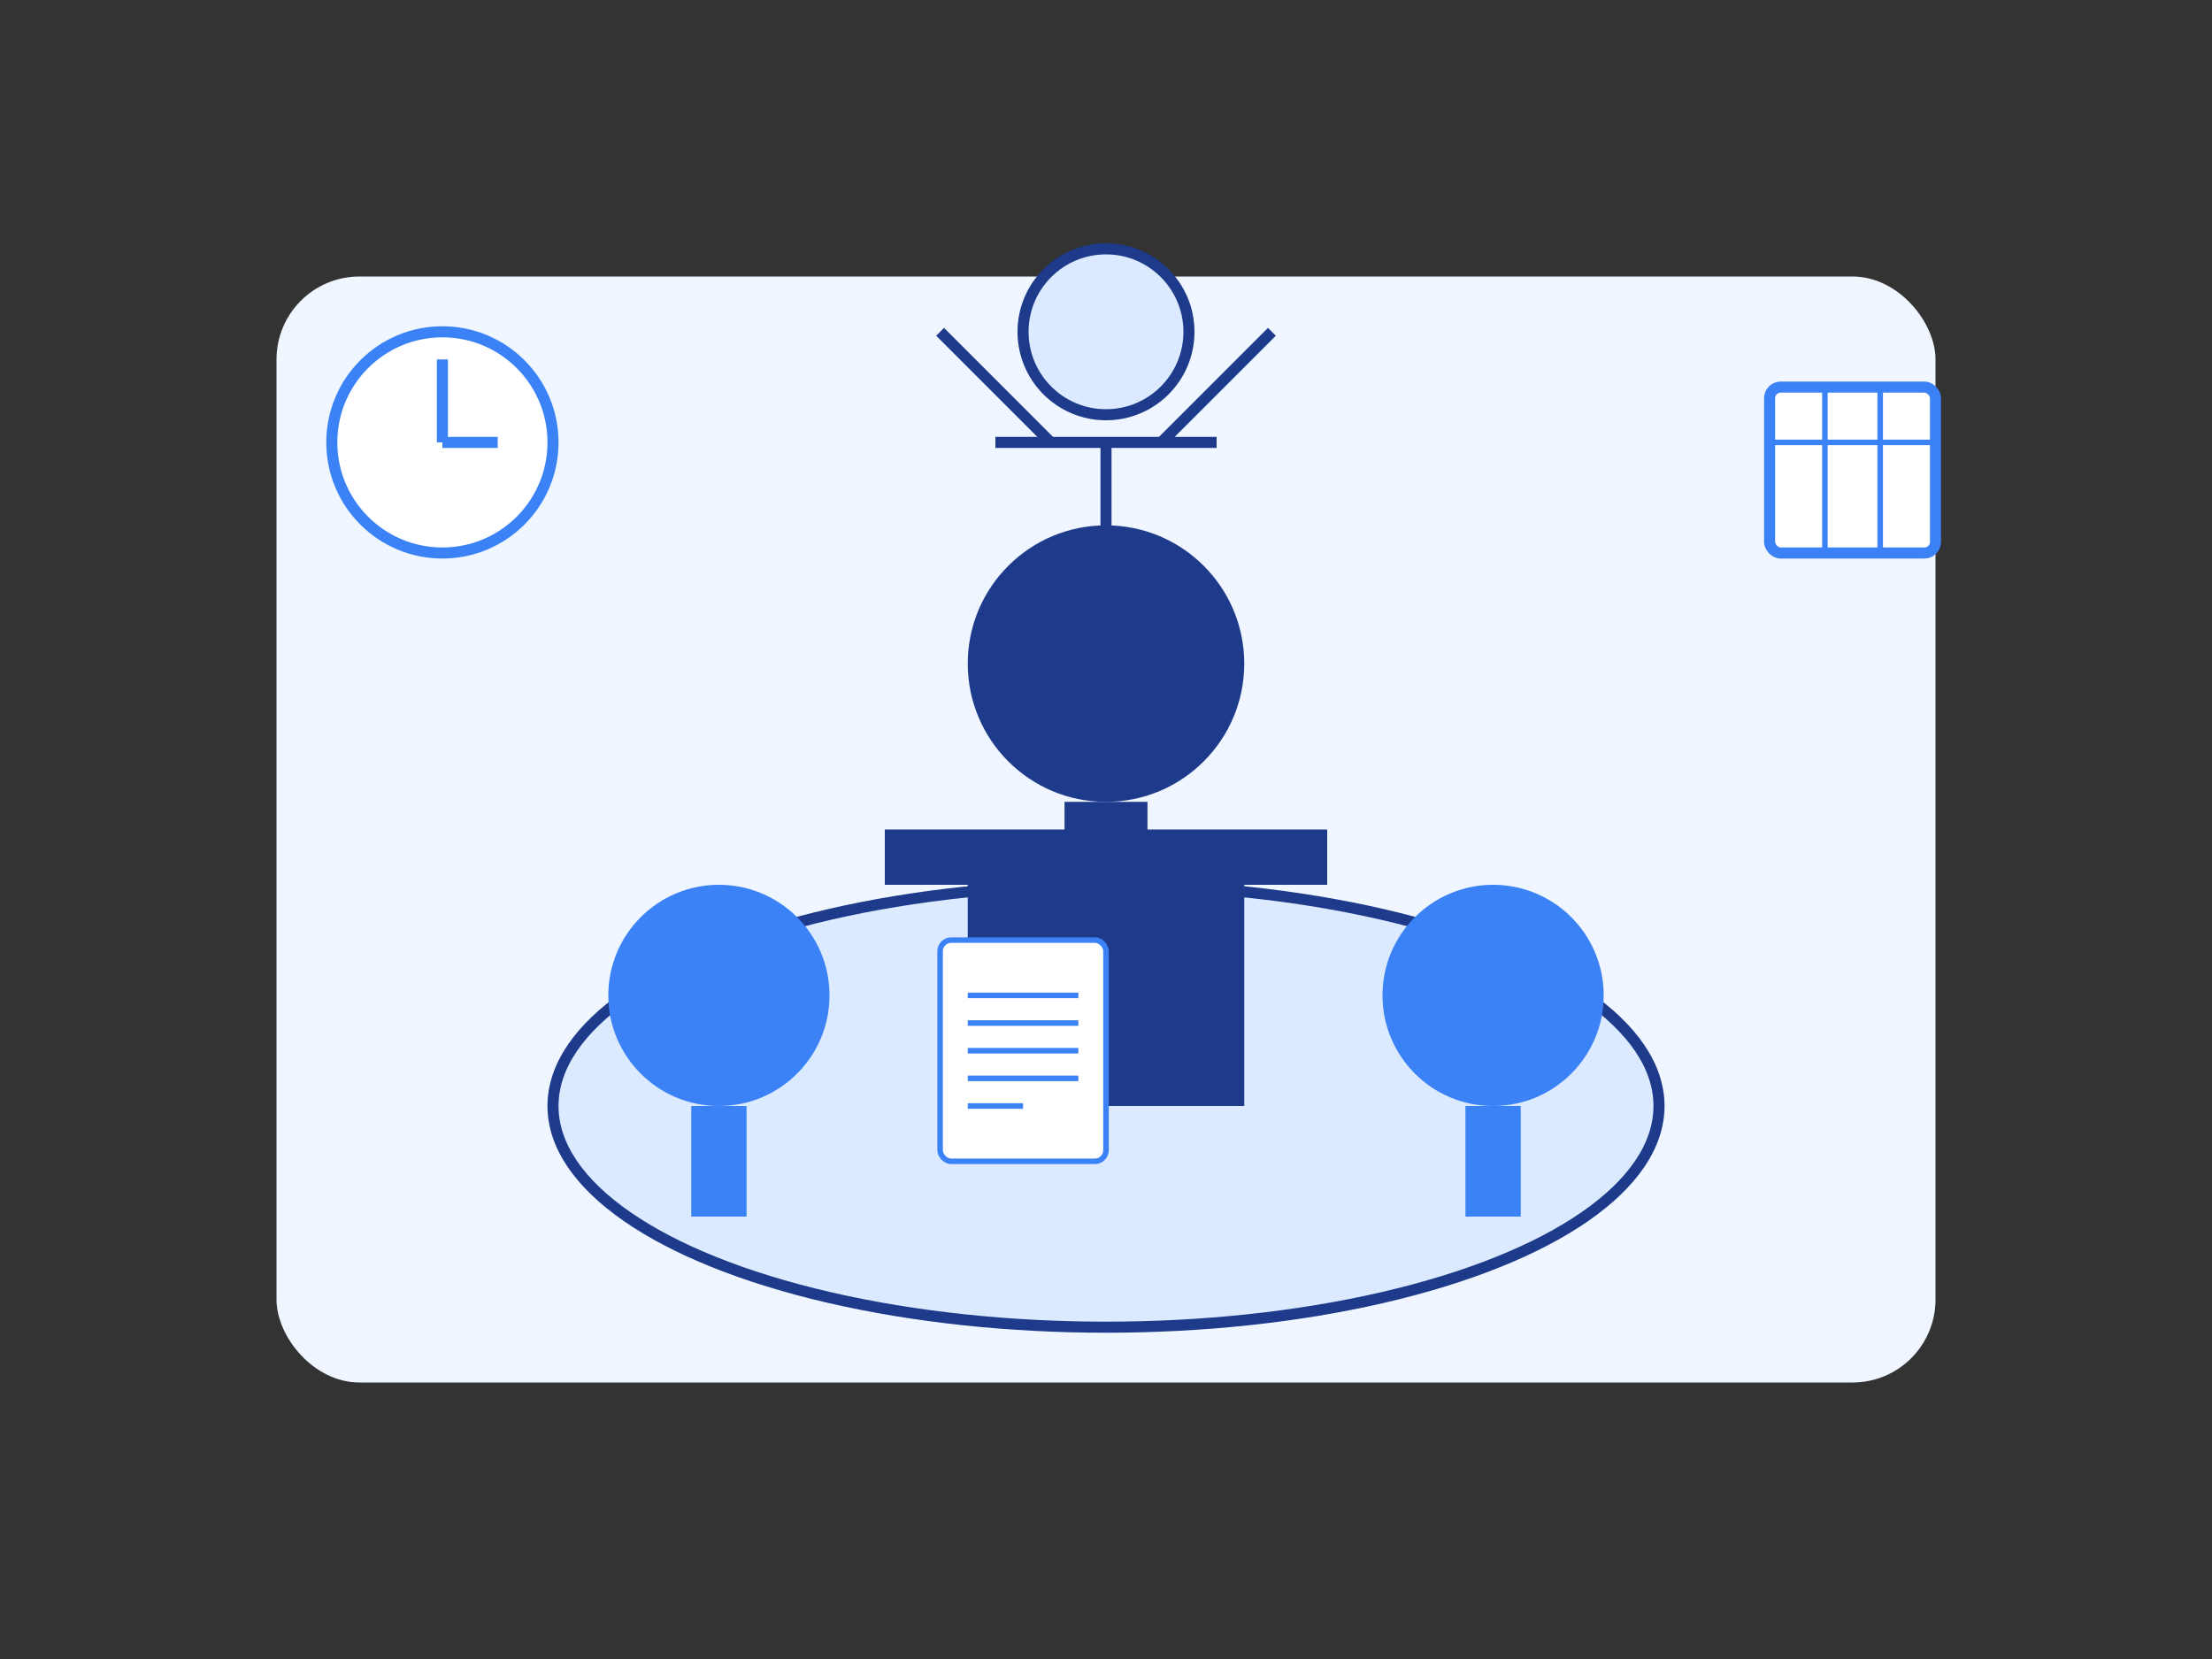 <svg width="400" height="300" viewBox="0 0 400 300" fill="none" xmlns="http://www.w3.org/2000/svg">
  <rect x="0" y="0" width="400" height="300" fill="#333333" stroke="none"/>
  <!-- Background -->
  <rect x="50" y="50" width="300" height="200" rx="15" fill="#EFF6FF"/>
  
  <!-- Meeting table -->
  <ellipse cx="200" cy="200" rx="100" ry="40" fill="#DBEAFE" stroke="#1E3A8A" stroke-width="2"/>
  <rect x="160" y="150" width="80" height="10" fill="#1E3A8A"/>
  <rect x="175" y="160" width="50" height="40" fill="#1E3A8A"/>
  
  <!-- Meeting participants -->
  <circle cx="130" cy="180" r="20" fill="#3B82F6"/>
  <rect x="125" y="200" width="10" height="20" fill="#3B82F6"/>
  
  <circle cx="270" cy="180" r="20" fill="#3B82F6"/>
  <rect x="265" y="200" width="10" height="20" fill="#3B82F6"/>
  
  <circle cx="200" cy="120" r="25" fill="#1E3A8A"/>
  <rect x="192.5" y="145" width="15" height="30" fill="#1E3A8A"/>
  
  <!-- Documents on table -->
  <rect x="170" y="170" width="30" height="40" rx="2" fill="white" stroke="#3B82F6" stroke-width="1"/>
  <line x1="175" y1="180" x2="195" y2="180" stroke="#3B82F6" stroke-width="1"/>
  <line x1="175" y1="185" x2="195" y2="185" stroke="#3B82F6" stroke-width="1"/>
  <line x1="175" y1="190" x2="195" y2="190" stroke="#3B82F6" stroke-width="1"/>
  <line x1="175" y1="195" x2="195" y2="195" stroke="#3B82F6" stroke-width="1"/>
  <line x1="175" y1="200" x2="185" y2="200" stroke="#3B82F6" stroke-width="1"/>
  
  <!-- Desk lamp -->
  <path d="M200 100V80" stroke="#1E3A8A" stroke-width="2"/>
  <path d="M180 80H220" stroke="#1E3A8A" stroke-width="2"/>
  <path d="M190 80L170 60" stroke="#1E3A8A" stroke-width="2"/>
  <path d="M210 80L230 60" stroke="#1E3A8A" stroke-width="2"/>
  <circle cx="200" cy="60" r="15" fill="#DBEAFE" stroke="#1E3A8A" stroke-width="2"/>
  
  <!-- Wall clock -->
  <circle cx="80" cy="80" r="20" fill="white" stroke="#3B82F6" stroke-width="2"/>
  <line x1="80" y1="80" x2="80" y2="65" stroke="#3B82F6" stroke-width="2"/>
  <line x1="80" y1="80" x2="90" y2="80" stroke="#3B82F6" stroke-width="2"/>
  
  <!-- Calendar -->
  <rect x="320" y="70" width="30" height="30" rx="2" fill="white" stroke="#3B82F6" stroke-width="2"/>
  <line x1="320" y1="80" x2="350" y2="80" stroke="#3B82F6" stroke-width="1"/>
  <line x1="330" y1="70" x2="330" y2="100" stroke="#3B82F6" stroke-width="1"/>
  <line x1="340" y1="70" x2="340" y2="100" stroke="#3B82F6" stroke-width="1"/>
</svg>
